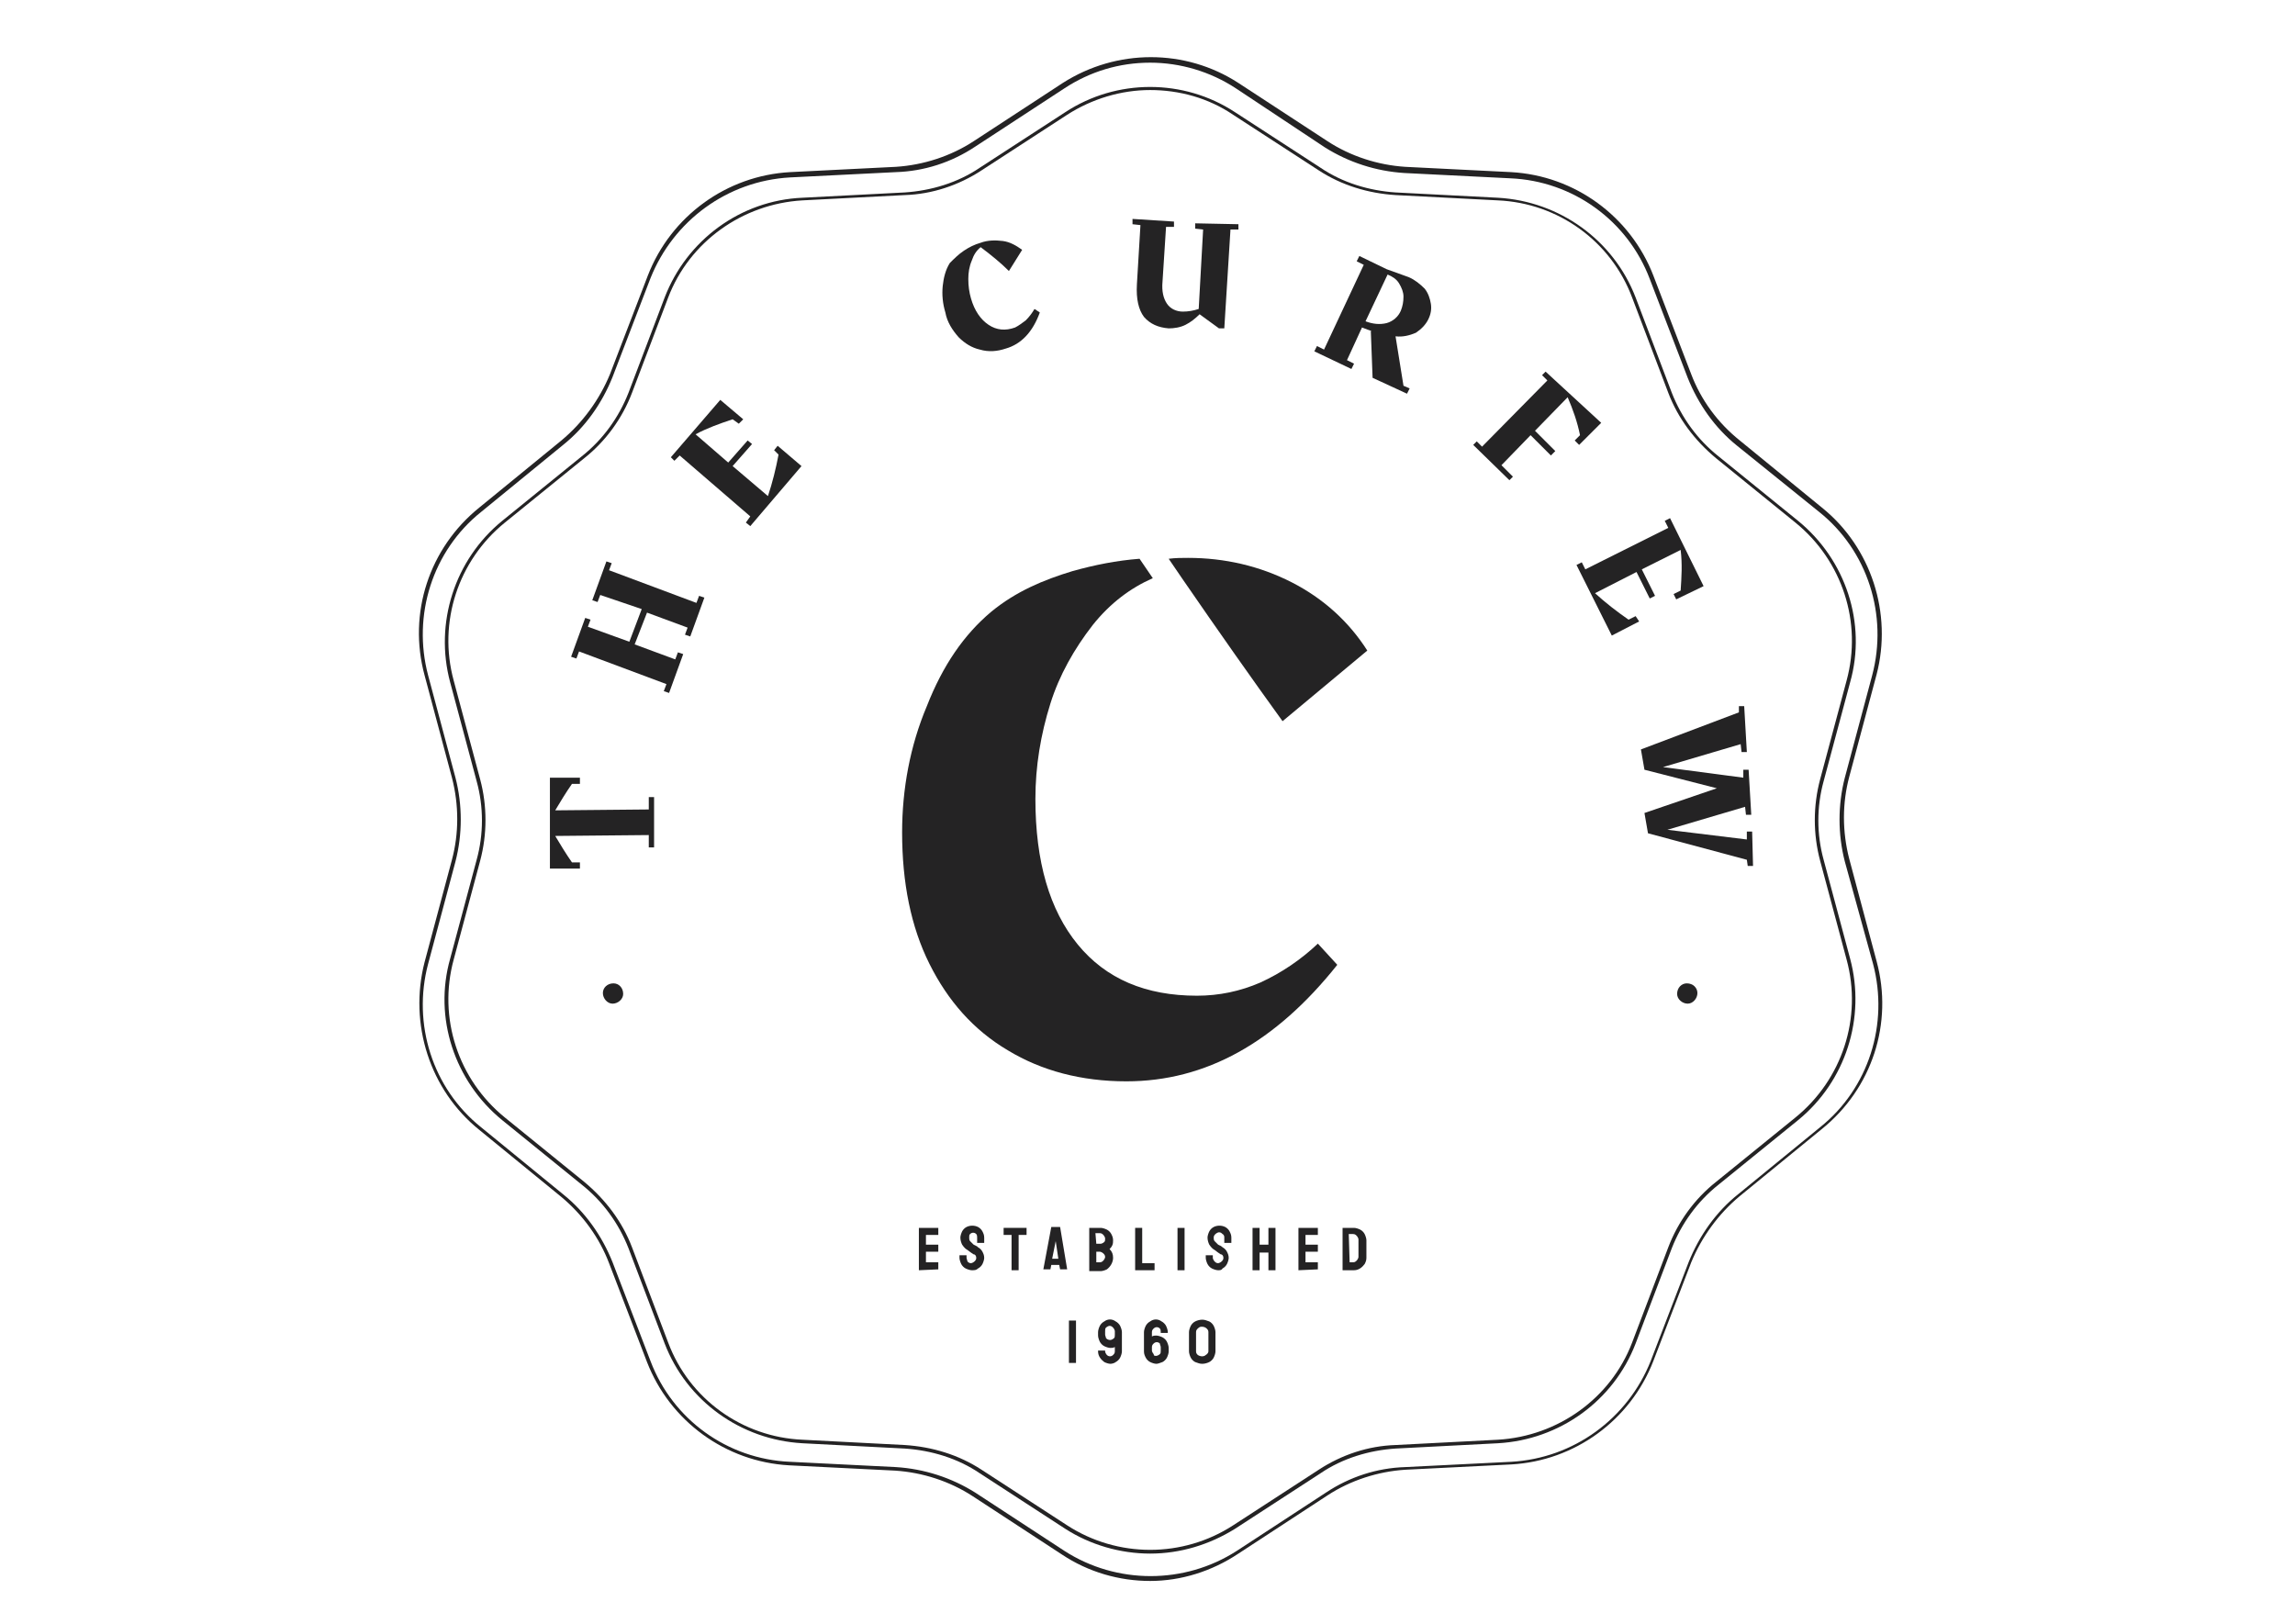 <?xml version="1.0" encoding="utf-8"?>
<!-- Generator: Adobe Illustrator 26.0.1, SVG Export Plug-In . SVG Version: 6.00 Build 0)  -->
<svg version="1.1" id="Layer_1" xmlns="http://www.w3.org/2000/svg" xmlns:xlink="http://www.w3.org/1999/xlink" x="0px" y="0px"
	 viewBox="0 0 260 184" style="enable-background:new 0 0 260 184;" xml:space="preserve">
<style type="text/css">
	.st0{fill:#242324;}
</style>
<path class="st0" d="M130.3,179.1c-3.5,0-7-1-10-3l-10.1-6.6c-2.6-1.7-5.7-2.7-8.8-2.9l-12-0.6c-7.2-0.4-13.5-5-16.1-11.7L69,143.1
	c-1.1-2.9-3-5.5-5.4-7.5l-9.3-7.6c-5.6-4.5-8-12-6.2-19l3.1-11.6c0.8-3,0.8-6.2,0-9.3l-3.1-11.6c-1.9-7,0.5-14.4,6.2-19l9.3-7.6
	c2.4-2,4.3-4.6,5.5-7.5l4.3-11.2c2.6-6.7,8.9-11.3,16.1-11.7l12-0.6c3.1-0.2,6.2-1.2,8.8-2.9l10.1-6.6c6.1-3.9,13.9-3.9,19.9,0
	l10.1,6.6c2.6,1.7,5.7,2.7,8.8,2.9l12,0.6c7.2,0.4,13.5,5,16.1,11.7l4.3,11.2c1.1,2.9,3,5.5,5.5,7.5l9.3,7.6c5.6,4.5,8,12,6.2,18.9
	l-3.1,11.6c-0.8,3-0.8,6.2,0,9.3l3.1,11.6c1.9,7-0.5,14.4-6.2,19l-9.3,7.6c-2.4,2-4.3,4.6-5.5,7.5l-4.3,11.2
	c-2.6,6.7-8.9,11.3-16.1,11.7l-12,0.6c-3.1,0.2-6.2,1.2-8.8,2.9l-10.1,6.6C137.3,178,133.8,179.1,130.3,179.1z M130.3,7.1
	c-3.5,0-6.8,1-9.7,2.9l-10.1,6.6c-2.7,1.8-5.8,2.8-9,2.9l-12,0.6c-7.1,0.4-13.2,4.9-15.8,11.4l-4.3,11.2c-1.2,3-3.1,5.7-5.6,7.7
	L54.5,58c-5.5,4.4-7.8,11.7-6,18.5l3.1,11.6c0.8,3.1,0.8,6.4,0,9.5l-3.1,11.6c-1.8,6.8,0.5,14.1,6,18.5l9.3,7.6
	c2.5,2,4.4,4.7,5.6,7.7l4.3,11.2c2.5,6.6,8.7,11.1,15.8,11.4l12,0.6c3.2,0.2,6.3,1.2,9,2.9l10.1,6.6c5.9,3.8,13.6,3.8,19.5,0
	l10.1-6.6c2.7-1.8,5.8-2.8,9-2.9l12-0.6c7.1-0.4,13.2-4.9,15.8-11.4l4.3-11.2c1.2-3,3.1-5.7,5.6-7.7l9.3-7.6
	c5.5-4.4,7.8-11.7,6-18.5L209,97.6c-0.8-3.1-0.8-6.4,0-9.5l3.1-11.6c1.8-6.8-0.5-14.1-6-18.5l-9.3-7.5c-2.5-2-4.4-4.7-5.6-7.7
	l-4.3-11.2c-2.5-6.6-8.7-11.1-15.8-11.4l-12-0.6c-3.2-0.2-6.3-1.2-9-2.9L140,10C137.1,8.1,133.7,7.1,130.3,7.1L130.3,7.1z"/>
<path class="st0" d="M130.3,176c-3.4,0-6.8-1-9.6-2.8l-9.7-6.3c-2.5-1.7-5.5-2.6-8.5-2.8l-11.6-0.6c-7-0.4-13.1-4.8-15.6-11.3
	l-4.1-10.8c-1.1-2.8-2.9-5.3-5.3-7.2l-9-7.3c-5.4-4.4-7.8-11.6-5.9-18.3l3-11.2c0.8-2.9,0.8-6,0-8.9l-3-11.2
	c-1.8-6.7,0.5-13.9,5.9-18.3l9-7.3c2.4-1.9,4.2-4.4,5.3-7.2l4.1-10.8c2.5-6.5,8.6-11,15.6-11.3l11.6-0.6c3-0.2,6-1.1,8.5-2.8
	l9.7-6.3c5.8-3.8,13.4-3.8,19.2,0l9.7,6.3c2.5,1.7,5.5,2.6,8.5,2.8l11.6,0.6c7,0.4,13.1,4.8,15.6,11.3l4.1,10.8
	c1.1,2.8,2.9,5.3,5.3,7.2l9,7.3c5.4,4.4,7.8,11.6,5.9,18.3l-3,11.2c-0.8,2.9-0.8,6,0,8.9l3,11.2c1.8,6.7-0.5,13.9-5.9,18.3l-9,7.3
	c-2.4,1.9-4.2,4.4-5.3,7.2l-4.1,10.8c-2.5,6.5-8.6,10.9-15.6,11.3l-11.6,0.6c-3,0.2-6,1.1-8.5,2.8l-9.7,6.3
	C137,175,133.7,176,130.3,176z M130.3,10.2c-3.3,0-6.6,1-9.4,2.8l-9.7,6.3c-2.6,1.7-5.6,2.7-8.7,2.8l-11.6,0.6
	c-6.8,0.4-12.8,4.7-15.2,11l-4.1,10.8c-1.1,2.9-3,5.5-5.4,7.4l-9,7.3c-5.3,4.3-7.6,11.3-5.8,17.9l3,11.2c0.8,3,0.8,6.2,0,9.2
	l-3,11.2c-1.8,6.6,0.5,13.6,5.8,17.9l9,7.3c2.4,2,4.3,4.5,5.4,7.4l4.1,10.8c2.4,6.4,8.4,10.7,15.2,11l11.6,0.6
	c3.1,0.2,6.1,1.1,8.7,2.8l9.7,6.3c5.7,3.7,13.1,3.7,18.8,0l9.7-6.3c2.6-1.7,5.6-2.7,8.7-2.8l11.6-0.6c6.8-0.4,12.8-4.7,15.2-11
	l4.1-10.8c1.1-2.9,3-5.5,5.4-7.4l9-7.3c5.3-4.3,7.6-11.3,5.8-17.9l-3-11.2c-0.8-3-0.8-6.2,0-9.2l3-11.2c1.8-6.6-0.5-13.6-5.8-17.9
	l-9-7.3c-2.4-2-4.3-4.5-5.4-7.4l-4.1-10.8c-2.4-6.4-8.4-10.7-15.2-11l-11.6-0.6c-3.1-0.2-6.1-1.1-8.7-2.8l-9.7-6.3
	C136.9,11.1,133.6,10.2,130.3,10.2L130.3,10.2z"/>
<path class="st0" d="M104.1,143.9C104.1,143.9,104.1,143.9,104.1,143.9l0-4.8c0,0,0,0,0,0h2.2c0,0,0,0,0,0v0.8c0,0,0,0,0,0
	c0,0,0,0,0,0h-1.4v1.1h1.4c0,0,0,0,0,0c0,0,0,0,0,0v0.8c0,0,0,0,0,0c0,0,0,0,0,0h-1.4v1.2h1.4c0,0,0,0,0,0v0.8c0,0,0,0,0,0
	L104.1,143.9z"/>
<path class="st0" d="M110.1,143.9c-0.2,0-0.5-0.1-0.7-0.2c-0.2-0.1-0.4-0.3-0.5-0.5c-0.1-0.2-0.2-0.5-0.2-0.7v-0.3c0,0,0,0,0,0
	c0,0,0,0,0,0h0.8c0,0,0,0,0,0v0.3c0,0.1,0.1,0.3,0.1,0.4c0.1,0.1,0.2,0.2,0.4,0.2c0.1,0,0.3-0.1,0.4-0.2c0.1-0.1,0.2-0.2,0.2-0.4
	c0-0.2-0.1-0.4-0.3-0.4l-0.3-0.2l-0.4-0.3c-0.2-0.1-0.4-0.3-0.6-0.6c-0.1-0.2-0.2-0.5-0.2-0.8c0-0.2,0.1-0.5,0.2-0.7
	c0.1-0.2,0.3-0.4,0.5-0.5c0.4-0.2,0.9-0.2,1.3,0c0.2,0.1,0.4,0.3,0.5,0.5c0.1,0.2,0.2,0.4,0.2,0.7v0.6c0,0,0,0,0,0h-0.8c0,0,0,0,0,0
	v-0.6c0-0.1,0-0.3-0.1-0.4c-0.2-0.2-0.5-0.2-0.7,0c0,0,0,0,0,0c-0.1,0.1-0.1,0.2-0.1,0.4c0,0.1,0,0.3,0.1,0.4
	c0.1,0.1,0.2,0.2,0.3,0.3l0.1,0.1l0.2,0.1l0.2,0.1l0.1,0.1c0.2,0.1,0.4,0.3,0.5,0.5c0.1,0.2,0.2,0.4,0.2,0.7c0,0.2-0.1,0.5-0.2,0.7
	c-0.1,0.2-0.3,0.4-0.5,0.5C110.6,143.9,110.4,143.9,110.1,143.9z"/>
<path class="st0" d="M114.6,143.9C114.6,143.9,114.6,143.9,114.6,143.9l0-4h-0.9c0,0,0,0,0,0v-0.8c0,0,0,0,0,0c0,0,0,0,0,0h2.6
	c0,0,0,0,0,0v0.8c0,0,0,0,0,0h-0.9v4c0,0,0,0,0,0L114.6,143.9z"/>
<path class="st0" d="M118.2,143.8l0.9-4.8c0,0,0,0,0,0h1c0,0,0,0,0,0l0.8,4.8c0,0,0,0,0,0c0,0,0,0,0,0h-0.8c0,0,0,0,0,0l-0.1-0.5
	h-0.9l-0.1,0.5c0,0,0,0,0,0L118.2,143.8C118.2,143.9,118.2,143.9,118.2,143.8z M119.2,142.6h0.7l-0.3-2l0-0.3l0,0.3L119.2,142.6z"/>
<path class="st0" d="M123.4,143.9C123.4,143.9,123.4,143.9,123.4,143.9l0-4.8c0,0,0,0,0,0h1.3c0.2,0,0.5,0.1,0.7,0.2
	c0.2,0.1,0.4,0.3,0.5,0.5c0.1,0.2,0.2,0.4,0.2,0.7c0,0.2,0,0.4-0.1,0.6c-0.1,0.2-0.2,0.3-0.3,0.4c0.3,0.3,0.4,0.6,0.4,1
	c0,0.5-0.3,1-0.7,1.3c-0.2,0.1-0.5,0.2-0.7,0.2H123.4z M124.2,143h0.4c0.2,0,0.3-0.1,0.4-0.2c0.1-0.1,0.2-0.3,0.2-0.4
	c0-0.2-0.1-0.3-0.2-0.4c-0.1-0.1-0.3-0.2-0.4-0.2h-0.4L124.2,143z M124.2,140.9h0.5c0.1,0,0.3-0.1,0.4-0.2c0.1-0.1,0.1-0.2,0.1-0.4
	c0-0.1-0.1-0.3-0.2-0.4c-0.1-0.1-0.2-0.2-0.4-0.2h-0.5L124.2,140.9z"/>
<path class="st0" d="M128.6,143.9C128.6,143.9,128.6,143.9,128.6,143.9l0-4.8c0,0,0,0,0,0c0,0,0,0,0,0h0.8c0,0,0,0,0,0c0,0,0,0,0,0
	v4h1.4c0,0,0,0,0,0c0,0,0,0,0,0v0.8c0,0,0,0,0,0H128.6z"/>
<path class="st0" d="M133.4,143.9C133.3,143.9,133.3,143.9,133.4,143.9l0-4.8c0,0,0,0,0,0h0.8c0,0,0,0,0,0v4.8c0,0,0,0,0,0H133.4z"
	/>
<path class="st0" d="M138,143.9c-0.2,0-0.5-0.1-0.7-0.2c-0.2-0.1-0.4-0.3-0.5-0.5c-0.1-0.2-0.2-0.5-0.2-0.7v-0.3c0,0,0,0,0,0
	c0,0,0,0,0,0h0.8c0,0,0,0,0,0v0.3c0,0.1,0.1,0.3,0.2,0.4c0.1,0.1,0.2,0.2,0.4,0.2c0.1,0,0.3-0.1,0.4-0.2c0.1-0.1,0.2-0.2,0.2-0.4
	c0-0.2-0.1-0.4-0.3-0.4l-0.3-0.2l-0.4-0.3c-0.2-0.1-0.4-0.3-0.6-0.6c-0.1-0.2-0.2-0.5-0.2-0.8c0-0.2,0.1-0.5,0.2-0.7
	c0.1-0.2,0.3-0.4,0.5-0.5c0.4-0.2,0.9-0.2,1.3,0c0.2,0.1,0.4,0.3,0.5,0.5c0.1,0.2,0.2,0.4,0.2,0.7v0.6c0,0,0,0,0,0h-0.8c0,0,0,0,0,0
	v-0.6c0-0.1,0-0.3-0.2-0.4c-0.1-0.1-0.2-0.2-0.4-0.2c-0.1,0-0.3,0.1-0.4,0.2c-0.1,0.1-0.2,0.2-0.2,0.4c0,0.1,0,0.3,0.1,0.4
	c0.1,0.1,0.2,0.2,0.3,0.3l0.1,0.1l0.2,0.1c0.1,0,0.1,0.1,0.2,0.1l0.1,0.1c0.2,0.1,0.4,0.3,0.5,0.5c0.1,0.2,0.2,0.4,0.2,0.7
	c0,0.2-0.1,0.5-0.2,0.7c-0.1,0.2-0.3,0.4-0.5,0.5C138.4,143.9,138.2,143.9,138,143.9z"/>
<path class="st0" d="M141.9,143.9C141.9,143.9,141.8,143.9,141.9,143.9l0-4.8c0,0,0,0,0,0h0.8c0,0,0,0,0,0v1.9h1v-1.9c0,0,0,0,0,0
	h0.8c0,0,0,0,0,0v4.8c0,0,0,0,0,0h-0.8c0,0,0,0,0,0v-2h-1v2c0,0,0,0,0,0L141.9,143.9z"/>
<path class="st0" d="M147.1,143.9C147.1,143.9,147.1,143.9,147.1,143.9l0-4.8c0,0,0,0,0,0h2.2c0,0,0,0,0,0v0.8c0,0,0,0,0,0
	c0,0,0,0,0,0h-1.4v1.1h1.4c0,0,0,0,0,0c0,0,0,0,0,0v0.8c0,0,0,0,0,0h-1.4v1.2h1.4c0,0,0,0,0,0v0.8c0,0,0,0,0,0c0,0,0,0,0,0
	L147.1,143.9z"/>
<path class="st0" d="M152.1,143.9C152,143.9,152,143.9,152.1,143.9l0-4.8c0,0,0,0,0,0h1.3c0.2,0,0.5,0.1,0.7,0.2
	c0.2,0.1,0.4,0.3,0.5,0.5c0.1,0.2,0.2,0.5,0.2,0.7v2c0,0.3-0.1,0.5-0.2,0.7c-0.3,0.4-0.7,0.7-1.2,0.7L152.1,143.9z M152.9,143h0.4
	c0.2,0,0.3-0.1,0.4-0.2c0.1-0.1,0.2-0.3,0.2-0.4v-2c0-0.1-0.1-0.3-0.2-0.4c-0.1-0.1-0.2-0.2-0.4-0.2h-0.5L152.9,143z"/>
<path class="st0" d="M121.1,154.4C121.1,154.4,121.1,154.4,121.1,154.4l0-4.8c0,0,0,0,0,0h0.8c0,0,0,0,0,0v4.8c0,0,0,0,0,0H121.1z"
	/>
<path class="st0" d="M125.8,154.5c-0.2,0-0.5-0.1-0.7-0.2c-0.4-0.3-0.7-0.7-0.7-1.2v-0.1c0,0,0,0,0,0h0.8c0,0,0,0,0,0v0.1
	c0,0.1,0.1,0.3,0.2,0.4c0.2,0.2,0.5,0.2,0.7,0c0,0,0,0,0,0c0.1-0.1,0.2-0.2,0.2-0.4v-0.5c-0.2,0.1-0.3,0.1-0.5,0.1
	c-0.2,0-0.5-0.1-0.7-0.2c-0.2-0.1-0.4-0.3-0.5-0.5c-0.1-0.2-0.2-0.5-0.2-0.7v-0.4c0-0.2,0.1-0.5,0.2-0.7c0.1-0.2,0.3-0.4,0.5-0.5
	c0.4-0.3,0.9-0.3,1.3,0c0.2,0.1,0.4,0.3,0.5,0.5c0.1,0.2,0.2,0.5,0.2,0.7v0.4v1.8c0,0.2-0.1,0.5-0.2,0.7c-0.1,0.2-0.3,0.4-0.5,0.5
	C126.3,154.4,126,154.5,125.8,154.5z M125.8,151.8c0.1,0,0.3-0.1,0.4-0.2c0.1-0.1,0.1-0.2,0.1-0.4v-0.4c0-0.1-0.1-0.3-0.2-0.4
	c-0.1-0.1-0.2-0.2-0.4-0.2c-0.1,0-0.3,0.1-0.4,0.2c-0.1,0.1-0.1,0.2-0.1,0.4v0.4c0,0.1,0.1,0.3,0.1,0.4
	C125.5,151.8,125.7,151.8,125.8,151.8L125.8,151.8z"/>
<path class="st0" d="M131,154.5c-0.2,0-0.5-0.1-0.7-0.2c-0.2-0.1-0.4-0.3-0.5-0.5c-0.1-0.2-0.2-0.4-0.2-0.7v-2.2
	c0-0.2,0.1-0.5,0.2-0.7c0.1-0.2,0.3-0.4,0.5-0.5c0.4-0.3,0.9-0.3,1.3,0c0.2,0.1,0.4,0.3,0.5,0.5c0.1,0.2,0.2,0.5,0.2,0.7v0.1
	c0,0,0,0,0,0h-0.8c0,0,0,0,0,0v-0.1c0-0.1,0-0.3-0.1-0.4c-0.2-0.2-0.5-0.2-0.7,0c0,0,0,0,0,0c-0.1,0.1-0.2,0.2-0.2,0.4v0.5
	c0.2-0.1,0.3-0.1,0.5-0.1c0.2,0,0.5,0.1,0.7,0.2c0.2,0.1,0.4,0.3,0.5,0.5c0.1,0.2,0.2,0.5,0.2,0.7v0.4c0,0.2-0.1,0.5-0.2,0.7
	c-0.1,0.2-0.3,0.4-0.5,0.5C131.4,154.4,131.2,154.5,131,154.5z M131,153.6c0.1,0,0.3-0.1,0.4-0.2c0.1-0.1,0.1-0.2,0.1-0.4v-0.4
	c0-0.1-0.1-0.3-0.1-0.4c-0.2-0.2-0.5-0.2-0.7,0c0,0,0,0,0,0c-0.1,0.1-0.2,0.2-0.2,0.4v0.4c0,0.1,0.1,0.3,0.2,0.4
	C130.7,153.6,130.8,153.6,131,153.6z"/>
<path class="st0" d="M136.2,154.5c-0.3,0-0.5-0.1-0.8-0.2c-0.2-0.1-0.4-0.3-0.5-0.5c-0.1-0.2-0.2-0.5-0.2-0.7v-2.2
	c0-0.2,0.1-0.5,0.2-0.7c0.1-0.2,0.3-0.4,0.5-0.5c0.2-0.1,0.5-0.2,0.8-0.2c0.3,0,0.5,0.1,0.8,0.2c0.2,0.1,0.4,0.3,0.5,0.5
	c0.1,0.2,0.2,0.5,0.2,0.7v2.2c0,0.2-0.1,0.5-0.2,0.7c-0.1,0.2-0.3,0.4-0.5,0.5C136.8,154.4,136.5,154.5,136.2,154.5z M136.9,153.1
	v-2.2c0-0.2-0.1-0.3-0.2-0.4c-0.1-0.1-0.3-0.2-0.5-0.2c-0.2,0-0.3,0-0.5,0.2c-0.1,0.1-0.2,0.2-0.2,0.4v2.2c0,0.2,0.1,0.3,0.2,0.4
	c0.3,0.2,0.7,0.2,0.9,0C136.8,153.4,136.9,153.2,136.9,153.1z"/>
<path class="st0" d="M62.3,88.1l3.4,0v0.7l-0.9,0c-0.7,1-1.3,2-1.9,3l10.6-0.1v-1.4h0.6l0,5.7h-0.6l0-1.4l-10.6,0.1
	c0.6,1,1.2,2,1.9,3l0.9,0l0,0.7l-3.4,0L62.3,88.1z"/>
<path class="st0" d="M69,64.6l9.9,3.7l0.3-0.8l0.6,0.2l-1.6,4.4l-0.6-0.2l0.3-0.8l-4.6-1.7L71.9,73l4.6,1.7l0.3-0.8l0.6,0.2
	l-1.6,4.4l-0.6-0.2l0.3-0.8l-9.9-3.7l-0.3,0.8l-0.6-0.2l1.6-4.4l0.6,0.2l-0.3,0.8l4.7,1.7l1.4-3.7L68,67.4l-0.3,0.8L67.1,68l1.6-4.4
	l0.6,0.2L69,64.6z"/>
<path class="st0" d="M88.1,50.5l2.7,2.3l-5.8,6.8l-0.5-0.4l0.5-0.7l-8-6.9l-0.6,0.6L76,51.8l5.6-6.5l2.6,2.2L83.7,48l-0.7-0.5
	c-1.5,0.5-2.9,1-4.2,1.7l3.7,3.2l2.2-2.5l0.5,0.4l-2.2,2.5l4,3.4c0.5-1.5,0.9-3.1,1.2-4.7L87.7,51L88.1,50.5z"/>
<path class="st0" d="M116.2,36.3c0.4-0.4,0.7-0.8,1-1.3l0.6,0.4c-0.8,2.2-2.1,3.6-3.9,4.1c-0.9,0.3-1.9,0.4-2.9,0.1
	c-0.9-0.2-1.7-0.7-2.4-1.4c-0.7-0.8-1.3-1.7-1.5-2.8c-0.3-1-0.4-2-0.3-3c0.1-0.9,0.3-1.8,0.8-2.6c0.5-0.5,1-1,1.6-1.4
	c0.6-0.4,1.2-0.7,1.9-0.9c0.8-0.3,1.7-0.3,2.5-0.2c0.8,0.1,1.5,0.5,2.2,1l-1.5,2.4c-0.9-0.9-2-1.8-3.2-2.7c-0.5,0.4-0.8,0.9-1,1.5
	c-0.3,0.7-0.4,1.4-0.4,2.1c0,0.8,0.1,1.5,0.3,2.2c0.4,1.4,1.1,2.4,2,3c0.9,0.6,1.9,0.7,3,0.3C115.4,36.9,115.8,36.6,116.2,36.3z"/>
<path class="st0" d="M140.3,25.4l0,0.6l-0.9,0l-0.7,11.2l-0.6,0l-2.2-1.6c-0.5,0.5-1,0.9-1.6,1.2c-0.6,0.3-1.3,0.4-1.9,0.4
	c-1.2-0.1-2.1-0.5-2.8-1.3c-0.6-0.8-0.9-2-0.8-3.7l0.4-6.7l-0.9-0.1l0-0.6l4.7,0.3l0,0.6l-0.9,0l-0.4,6.2c-0.1,1.1,0.1,1.9,0.5,2.5
	c0.4,0.6,1.1,0.9,1.8,0.9c0.6,0,1.2-0.1,1.8-0.3l0.5-9l-0.9-0.1l0-0.6L140.3,25.4z"/>
<path class="st0" d="M159.7,44l-0.3,0.6l-3.9-1.8l-0.2-5.3h0.1c-0.3-0.1-0.6-0.2-1.1-0.4l-1.7,3.7l0.8,0.4l-0.3,0.6l-4.2-2l0.3-0.6
	l0.8,0.4l4.5-9.6l-0.8-0.4L154,29l3.1,1.5l2.5,0.9c0.7,0.3,1.3,0.8,1.8,1.3c0.4,0.5,0.6,1.1,0.7,1.7c0.1,0.6,0,1.2-0.3,1.8
	c-0.3,0.6-0.8,1.1-1.4,1.5c-0.7,0.3-1.5,0.5-2.3,0.4l0.9,5.6L159.7,44z M154.7,36.4c0.8,0.3,1.6,0.4,2.4,0.2
	c0.7-0.2,1.3-0.7,1.6-1.4c0.2-0.5,0.3-1,0.3-1.6c0-0.5-0.2-1-0.5-1.5c-0.3-0.5-0.8-0.8-1.3-1L154.7,36.4z"/>
<path class="st0" d="M181.4,47.9l-2.5,2.5l-0.5-0.5l0.6-0.6c-0.3-1.5-0.8-2.9-1.4-4.3l-3.7,3.8l2.3,2.3l-0.5,0.5l-2.3-2.3l-3.3,3.4
	l1.3,1.3l-0.4,0.4l-4.1-4l0.4-0.4l0.6,0.6l7.4-7.5l-0.6-0.6l0.4-0.4L181.4,47.9z"/>
<path class="st0" d="M185.7,70.4l-3.1,1.6l-4-8l0.6-0.3l0.4,0.8l9.4-4.7l-0.4-0.8l0.6-0.3l3.8,7.7l-3.1,1.5l-0.3-0.6l0.8-0.4
	c0.1-1.5,0.2-3,0-4.6l-4.4,2.2l1.5,3l-0.6,0.3l-1.5-3l-4.7,2.4c1.2,1.1,2.5,2.1,3.8,3l0.8-0.4L185.7,70.4z"/>
<path class="st0" d="M198.6,98.1l-0.6,0l-0.1-0.7l-11.2-3l-0.4-2.3l8.2-2.8l-8.2-2.1l-0.4-2.3l11.1-4.2l0-0.7l0.6,0l0.3,5.2l-0.6,0
	l-0.1-0.9l-8.8,2.6l9.1,1.2l0-0.9l0.6,0l0.3,5.1l-0.6,0l-0.1-0.9l-8.8,2.6l9,1.1l0-0.9l0.6,0L198.6,98.1z"/>
<path class="st0" d="M70.6,112.6c0,0.6-0.6,1.1-1.2,1.1c-0.6,0-1.1-0.6-1.1-1.2c0-0.6,0.5-1.1,1.2-1.1
	C70.1,111.4,70.6,111.9,70.6,112.6z"/>
<path class="st0" d="M190,112.6c0,0.6,0.6,1.1,1.2,1.1c0.6,0,1.1-0.6,1.1-1.2c0-0.6-0.5-1.1-1.2-1.1
	C190.5,111.4,190,111.9,190,112.6z"/>
<path class="st0" d="M145.3,81.7l9.6-8c-2.1-3.3-5-5.9-8.5-7.7c-3.7-1.9-7.7-2.8-11.8-2.8c-0.7,0-1.4,0-2.2,0.1l1.5,2.2
	C138.1,71.6,141.9,77,145.3,81.7z"/>
<path class="st0" d="M142.8,111.3c-2.3,1-4.7,1.5-7.2,1.5c-5.8,0-10.3-1.9-13.5-5.8c-3.2-3.9-4.8-9.4-4.8-16.5
	c0-3.7,0.6-7.3,1.7-10.8c1-3.2,2.7-6.2,4.8-8.9c2-2.5,4.3-4.2,6.8-5.3l-1.5-2.2c-2.6,0.2-5.1,0.7-7.6,1.4c-3.3,1-6.4,2.3-9.2,4.6
	c-3.1,2.6-5.5,6.1-7.3,10.7c-1.9,4.5-2.8,9.4-2.8,14.3c0,5.7,1,10.7,3.1,14.9c2.1,4.2,5,7.5,8.9,9.8c3.8,2.3,8.3,3.5,13.4,3.5
	c9,0,16.9-4.4,23.9-13.2l-2.2-2.4C147.4,108.7,145.2,110.2,142.8,111.3z"/>
</svg>
